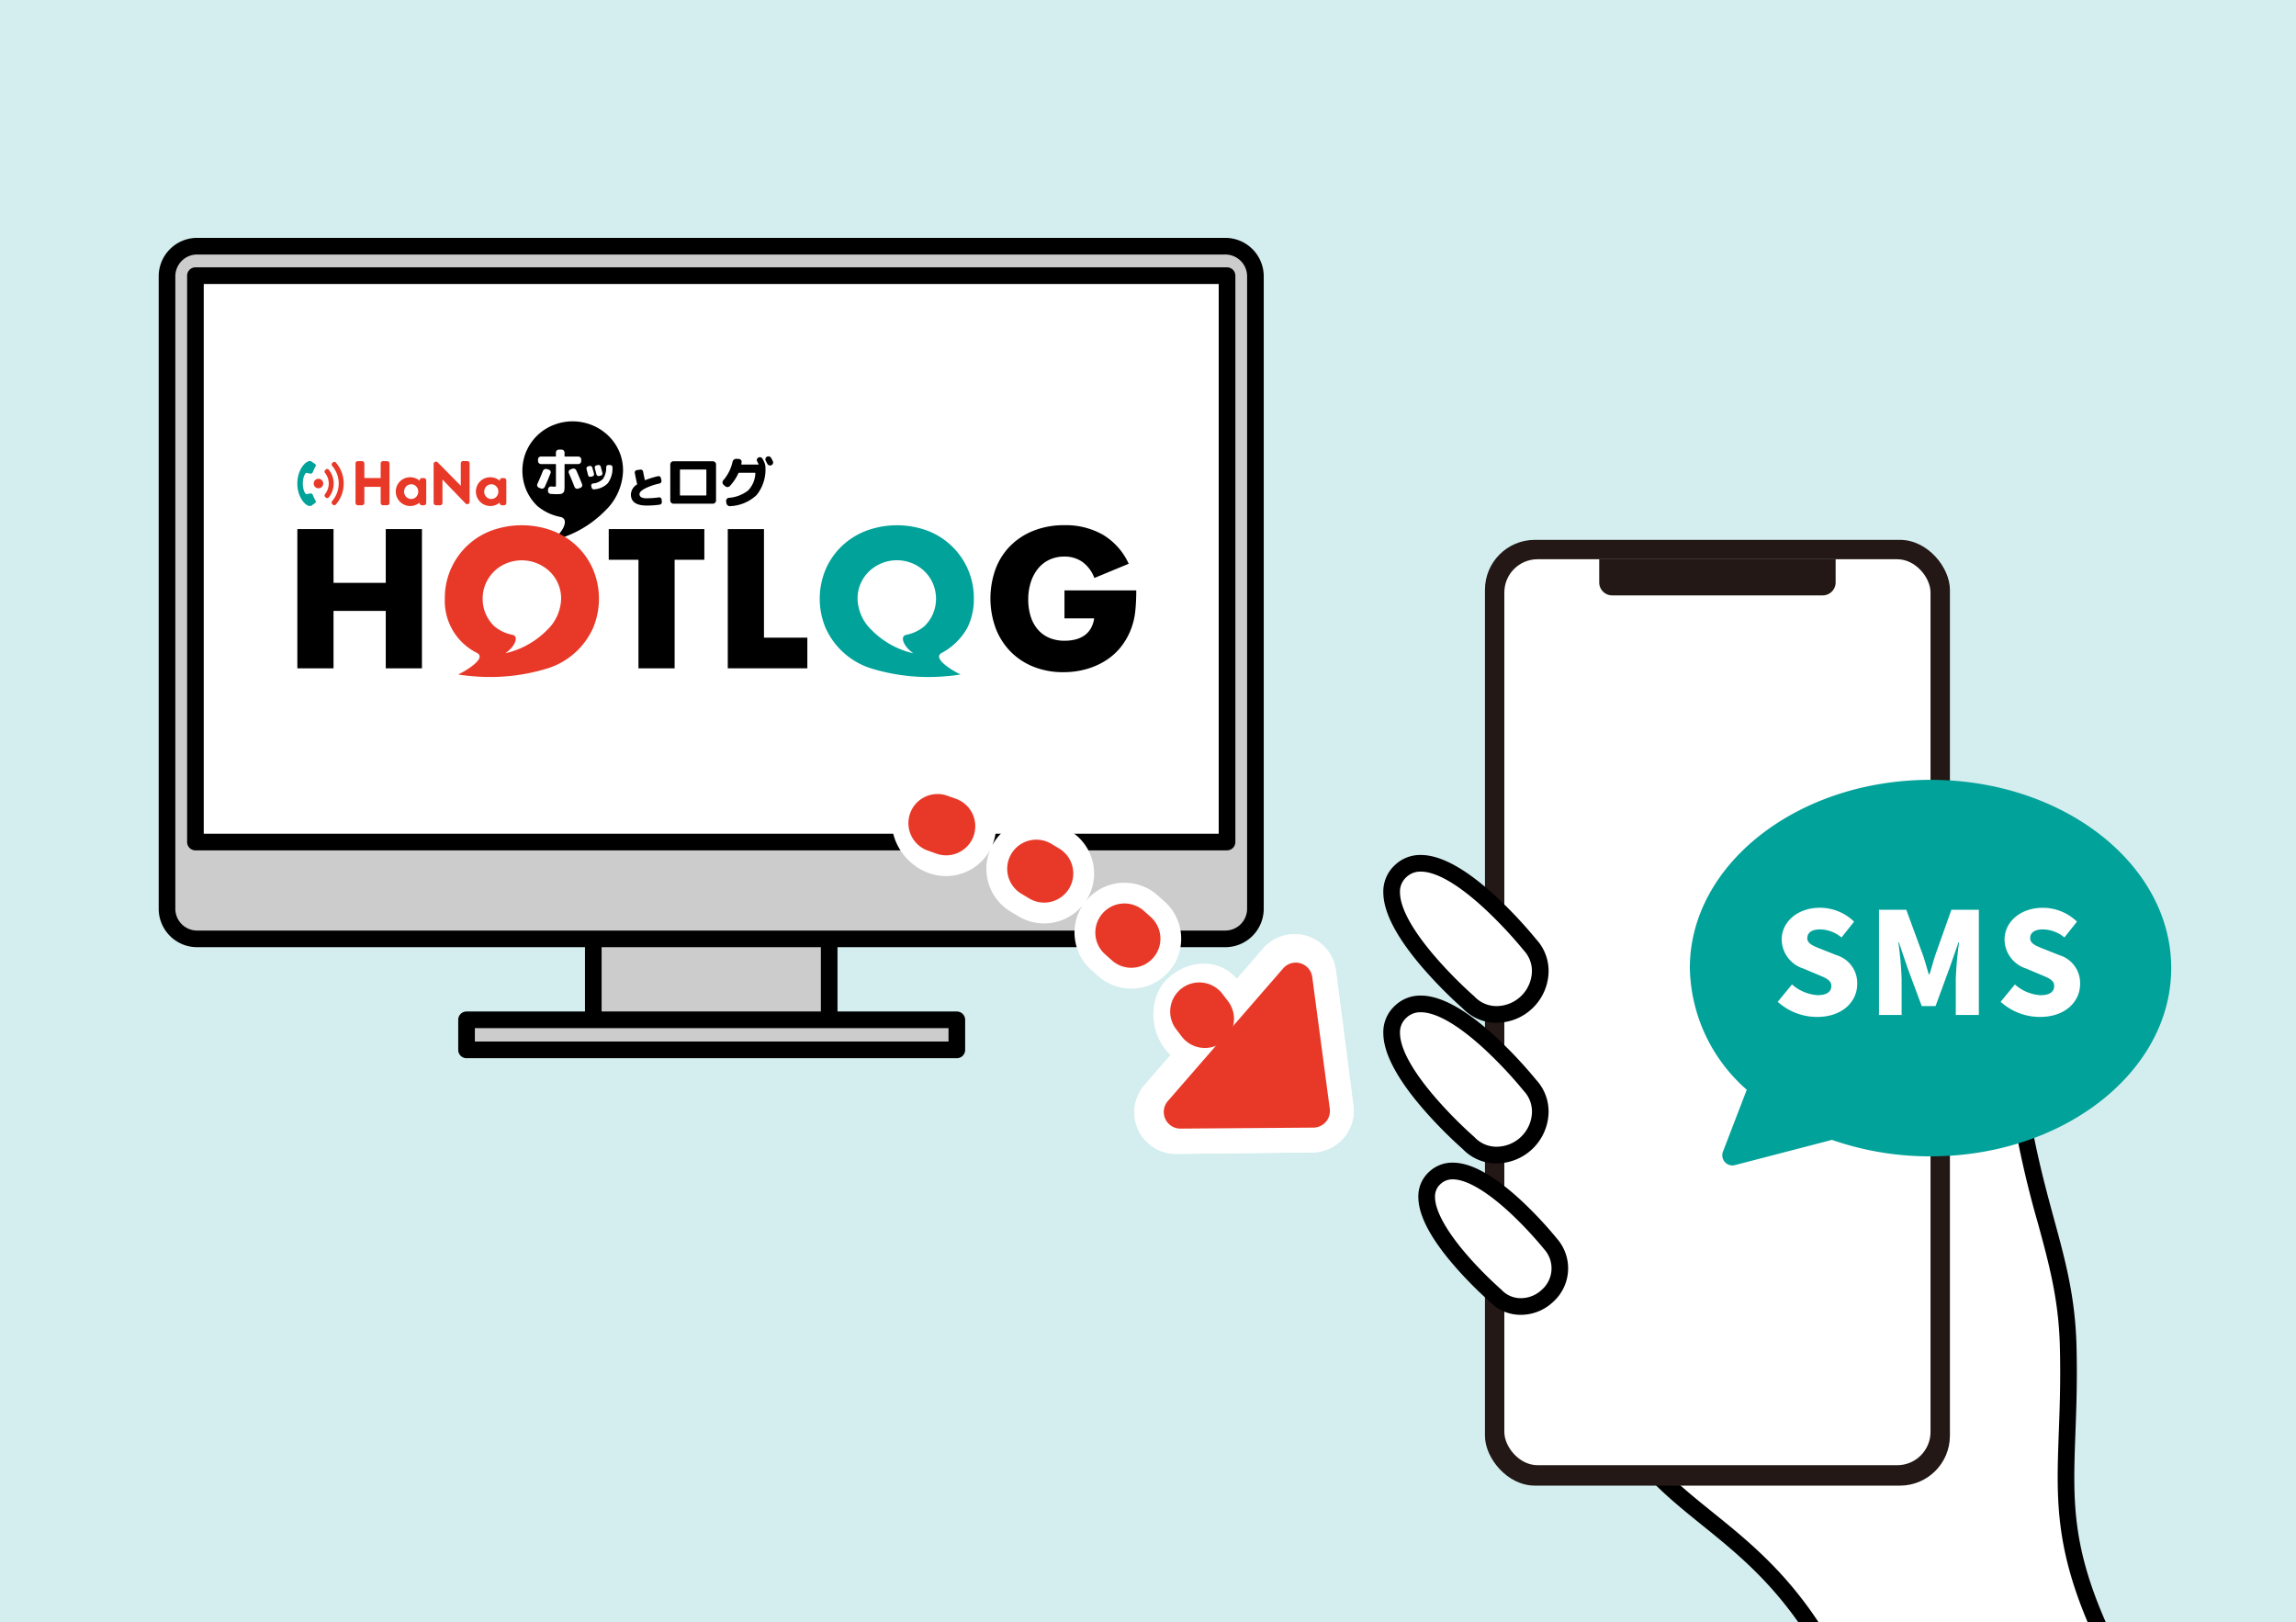 <svg xmlns="http://www.w3.org/2000/svg" xmlns:xlink="http://www.w3.org/1999/xlink" width="276" height="195" viewBox="0 0 276 195"><rect x="0" y="0" width="276" height="195" fill="#333333" stroke="none"/><defs><clipPath id="a"><rect width="276" height="195" fill="#fff" stroke="#707070" stroke-width="1"/></clipPath><clipPath id="b"><rect width="102" height="32" transform="translate(219.865 420.738)" fill="#fff" stroke="#707070" stroke-width="1"/></clipPath><clipPath id="c"><rect width="126.059" height="42.019" fill="none"/></clipPath><clipPath id="d"><rect width="95.495" height="130.682" transform="translate(-13)" fill="none"/></clipPath><clipPath id="e"><rect width="91.905" height="122.873" fill="none"/></clipPath></defs><g clip-path="url(#a)"><rect width="276" height="195" fill="#d4eeef"/><g transform="translate(-6 9)"><rect width="127" height="76" transform="translate(28 21)" fill="#fff"/><g transform="translate(-178.865 -379.738)" clip-path="url(#b)"><g transform="translate(208.003 415.738)"><g clip-path="url(#c)"><path d="M134.273,22.635a5.905,5.905,0,0,1,3.23-3.115,6.206,6.206,0,0,1,6.572,1.237,5.874,5.874,0,0,1,1.323,1.878A5.722,5.722,0,0,1,145.881,25a6.9,6.9,0,0,1-2.168,4.831,13.117,13.117,0,0,1-6.439,3.581c1.482-1.012,2.157-2.618,1.1-2.848a6.14,6.14,0,0,1-2.8-1.325,5.959,5.959,0,0,1-1.309-1.878,6.008,6.008,0,0,1,0-4.723" transform="translate(-94.124 -13.423)"/><path d="M141.347,33.338q-.281.741-.691,1.638a.349.349,0,0,1-.2.19.363.363,0,0,1-.277,0l-.231-.093a.318.318,0,0,1-.187-.19.327.327,0,0,1,.012-.264q.38-.848.661-1.558a.376.376,0,0,1,.19-.2.366.366,0,0,1,.277-.022l.237.068a.322.322,0,0,1,.2.172.327.327,0,0,1,.013.265m.436,1.613c.1,0,.165-.011.184-.034a.473.473,0,0,0,.028-.221V32.285a.044.044,0,0,0-.05-.05H140.2a.361.361,0,0,1-.355-.355v-.2a.33.33,0,0,1,.106-.246.345.345,0,0,1,.249-.1h1.744q.05,0,.05-.056v-.424a.362.362,0,0,1,.355-.355h.33a.362.362,0,0,1,.355.355v.424a.05.05,0,0,0,.056.056h1.595a.346.346,0,0,1,.249.1.332.332,0,0,1,.106.246v.2a.361.361,0,0,1-.355.355h-1.595c-.038,0-.056.017-.056.05v2.542a4.524,4.524,0,0,1-.025.56.5.5,0,0,1-.439.443,4.423,4.423,0,0,1-.551.025q-.219,0-.654-.031a.363.363,0,0,1-.324-.386l.019-.187a.339.339,0,0,1,.122-.237.328.328,0,0,1,.252-.081c.15.013.266.019.349.019m3.153.143-.249.093a.344.344,0,0,1-.271-.012.34.34,0,0,1-.184-.2q-.312-.791-.679-1.651a.331.331,0,0,1,.193-.442l.225-.087a.364.364,0,0,1,.277.009.375.375,0,0,1,.2.2q.386.866.691,1.645a.344.344,0,0,1-.009.268.331.331,0,0,1-.2.181" transform="translate(-98.308 -21.456)" fill="#fff"/><path d="M160.448,37.059q.126.448.2.733a.254.254,0,0,1-.031.2.247.247,0,0,1-.161.119l-.2.047a.26.26,0,0,1-.2-.035.25.25,0,0,1-.117-.161q-.121-.5-.187-.738a.251.251,0,0,1,.028-.2.242.242,0,0,1,.159-.117l.182-.047a.247.247,0,0,1,.2.031.288.288,0,0,1,.126.166m.075,1.906a1.873,1.873,0,0,0,1.21-.559,2.369,2.369,0,0,0,.383-1.414.258.258,0,0,1,.084-.182.249.249,0,0,1,.187-.07l.224.009a.292.292,0,0,1,.189.089.251.251,0,0,1,.072.191,3.048,3.048,0,0,1-.551,1.893,2.508,2.508,0,0,1-1.65.747.278.278,0,0,1-.2-.051.281.281,0,0,1-.114-.178l-.037-.187a.241.241,0,0,1,.04-.187.243.243,0,0,1,.166-.1m.421-1.093q-.014-.056-.2-.762a.249.249,0,0,1,.025-.2.235.235,0,0,1,.161-.117l.2-.047a.285.285,0,0,1,.205.031.25.25,0,0,1,.122.161q.131.482.2.762a.25.25,0,0,1-.028.2.243.243,0,0,1-.164.119l-.2.047a.266.266,0,0,1-.2-.033.258.258,0,0,1-.122-.163" transform="translate(-112.383 -25.848)" fill="#fff"/><path d="M102.321,70a8.621,8.621,0,0,1,5.513-8.154,10.631,10.631,0,0,1,7.467,0,8.807,8.807,0,0,1,2.94,1.875,8.58,8.58,0,0,1,1.919,2.806,9.11,9.11,0,0,1,0,6.945,8.919,8.919,0,0,1-5.638,4.945,23.4,23.4,0,0,1-8.824.9q-.9-.065-1.79-.217c.456-.161,3.629-1.91,2.251-2.6a6.96,6.96,0,0,1-3.838-6.5m4.548,0a4.456,4.456,0,0,0,.377,1.842,4.653,4.653,0,0,0,1.021,1.464,4.789,4.789,0,0,0,2.18,1.033c.822.18.3,1.432-.86,2.221a10.229,10.229,0,0,0,5.021-2.793A5.381,5.381,0,0,0,116.3,70a4.467,4.467,0,0,0-.377-1.842,4.583,4.583,0,0,0-1.032-1.464,4.878,4.878,0,0,0-5.125-.965,4.62,4.62,0,0,0-1.5.965,4.666,4.666,0,0,0-1.021,1.464A4.458,4.458,0,0,0,106.869,70" transform="translate(-71.986 -43.033)" fill="#e83828"/><path d="M46.871,69.2H53.15V62.74H57.5V79.47H53.15v-6.9H46.871v6.9H42.522V62.74h4.349Z" transform="translate(-29.916 -44.139)"/><path d="M176.7,66.423V79.47h-4.349V66.423h-3.572V62.739h11.493v3.683Z" transform="translate(-118.741 -44.139)"/><path d="M221.4,62.739V75.786h5.214V79.47h-9.564V62.739Z" transform="translate(-152.702 -44.139)"/><path d="M332.45,69h8.631a23.931,23.931,0,0,1-.111,2.419,8.6,8.6,0,0,1-.443,2.019,8.059,8.059,0,0,1-1.265,2.319,7.4,7.4,0,0,1-1.875,1.686,8.812,8.812,0,0,1-2.363,1.032,10.154,10.154,0,0,1-2.707.355,9.51,9.51,0,0,1-3.562-.644,8.021,8.021,0,0,1-2.762-1.808,8.184,8.184,0,0,1-1.8-2.8,10.445,10.445,0,0,1-.011-7.189,7.86,7.86,0,0,1,1.8-2.785,8.174,8.174,0,0,1,2.807-1.8,9.956,9.956,0,0,1,3.661-.644,9.075,9.075,0,0,1,4.593,1.132,7.839,7.839,0,0,1,3.129,3.506l-4.127,1.709a4.2,4.2,0,0,0-1.5-1.975,3.759,3.759,0,0,0-2.1-.6,4.211,4.211,0,0,0-1.775.366,3.852,3.852,0,0,0-1.365,1.043,4.987,4.987,0,0,0-.887,1.631,6.628,6.628,0,0,0-.322,2.13,6.732,6.732,0,0,0,.277,1.975,4.468,4.468,0,0,0,.832,1.575,3.751,3.751,0,0,0,1.376,1.032,4.648,4.648,0,0,0,1.908.366,5.26,5.26,0,0,0,1.243-.144,3.275,3.275,0,0,0,1.076-.466,2.643,2.643,0,0,0,.788-.832,3.323,3.323,0,0,0,.421-1.243H332.45Z" transform="translate(-227.629 -43.033)"/><path d="M272.04,73.555a7.707,7.707,0,0,1-3.024,2.947c-1.379.689,1.795,2.438,2.251,2.6q-.889.152-1.79.217a23.412,23.412,0,0,1-8.824-.9,8.92,8.92,0,0,1-5.638-4.945,9.11,9.11,0,0,1,0-6.945,8.579,8.579,0,0,1,1.919-2.807,8.817,8.817,0,0,1,2.94-1.875,10.634,10.634,0,0,1,7.467,0A8.653,8.653,0,0,1,272.854,70a7.726,7.726,0,0,1-.814,3.556m-4.112-5.4a4.607,4.607,0,0,0-2.519-2.43,4.839,4.839,0,0,0-5.125.965,4.58,4.58,0,0,0-1.032,1.464A4.461,4.461,0,0,0,258.875,70a5.38,5.38,0,0,0,1.691,3.768,10.229,10.229,0,0,0,5.021,2.793c-1.156-.79-1.682-2.041-.86-2.221a4.785,4.785,0,0,0,2.181-1.033,4.653,4.653,0,0,0,1.021-1.465,4.686,4.686,0,0,0,0-3.683" transform="translate(-178.926 -43.033)" fill="#00a29a"/><path d="M181.473,42.182l.031.3a.29.29,0,0,1-.057.218.3.3,0,0,1-.2.115,10.549,10.549,0,0,1-1.56.108q-1.9,0-1.9-1.334A1.47,1.47,0,0,1,178.5,40.4a.074.074,0,0,0,.031-.067q-.18-.775-.277-1.329a.284.284,0,0,1,.049-.218.279.279,0,0,1,.187-.12l.426-.062a.268.268,0,0,1,.216.054.322.322,0,0,1,.123.193q.108.579.205.99c.007.031.024.039.051.025a10.728,10.728,0,0,1,1.54-.472.279.279,0,0,1,.218.038.262.262,0,0,1,.121.182l.067.3a.288.288,0,0,1-.041.224.281.281,0,0,1-.179.131,7.281,7.281,0,0,0-1.806.631q-.611.343-.611.636a.424.424,0,0,0,.205.388,1.336,1.336,0,0,0,.667.125,10.243,10.243,0,0,0,1.457-.108.266.266,0,0,1,.213.051.275.275,0,0,1,.11.19" transform="translate(-125.083 -27.156)"/><path d="M198.84,40.321h-4.721a.381.381,0,0,1-.274-.113.364.364,0,0,1-.116-.271V35.6a.363.363,0,0,1,.116-.27.38.38,0,0,1,.274-.113h4.721a.381.381,0,0,1,.274.113.363.363,0,0,1,.116.27v4.338a.364.364,0,0,1-.116.271.382.382,0,0,1-.274.113m-3.948-4.051v3a.054.054,0,0,0,.062.062h3.052a.054.054,0,0,0,.062-.062v-3a.054.054,0,0,0-.062-.062h-3.052a.054.054,0,0,0-.062.062" transform="translate(-136.294 -24.775)"/><path d="M216.815,35.259a5.745,5.745,0,0,1-1.026,1.54.366.366,0,0,1-.277.127.409.409,0,0,1-.291-.106l-.192-.164a.39.39,0,0,1-.034-.541A5.057,5.057,0,0,0,216.11,33.9a.45.45,0,0,1,.161-.267.423.423,0,0,1,.291-.1l.308.014a.359.359,0,0,1,.256.134.326.326,0,0,1,.072.277c0,.023-.01.056-.017.1s-.013.076-.017.1a.041.041,0,0,0,.01.041.048.048,0,0,0,.038.021h2a.034.034,0,0,0,.031-.017.031.031,0,0,0,0-.031c-.018-.037-.047-.09-.085-.161s-.068-.125-.086-.161a.341.341,0,0,1-.027-.267.328.328,0,0,1,.178-.205.353.353,0,0,1,.277-.024.349.349,0,0,1,.216.175q.082.144.171.335a1.552,1.552,0,0,1,.178.739A4.867,4.867,0,0,1,219,37.89a4.941,4.941,0,0,1-3.165,1.331.39.39,0,0,1-.294-.079.432.432,0,0,1-.165-.263l-.034-.226a.351.351,0,0,1,.068-.284.363.363,0,0,1,.253-.147,4.276,4.276,0,0,0,2.312-.879,3.147,3.147,0,0,0,.876-2.07q0-.061-.048-.061H216.89a.075.075,0,0,0-.075.047m3.476-1.136c-.023-.041-.055-.1-.1-.178s-.071-.137-.089-.178a.328.328,0,0,1-.028-.277.358.358,0,0,1,.178-.215.368.368,0,0,1,.287-.02.356.356,0,0,1,.219.185q.068.123.191.369a.346.346,0,0,1,.021.277.357.357,0,0,1-.185.209.345.345,0,0,1-.281.017.391.391,0,0,1-.219-.188" transform="translate(-151.189 -23.382)"/><path d="M69.417,40.474a.284.284,0,0,1-.284-.284V38.262H67.171v1.929a.284.284,0,0,1-.284.284h-.493a.284.284,0,0,1-.284-.284V35.454a.283.283,0,0,1,.284-.283h.493a.283.283,0,0,1,.284.283V37.2h1.962V35.454a.284.284,0,0,1,.284-.283h.493a.284.284,0,0,1,.284.284v4.736a.284.284,0,0,1-.284.284Z" transform="translate(-46.51 -24.744)" fill="#e83828"/><path d="M84.167,45.168a1.733,1.733,0,0,1-1.735-1.727,1.713,1.713,0,0,1,1.735-1.728,1.733,1.733,0,0,1,1.121.409l.023-.094a.284.284,0,0,1,.276-.216h.221a.284.284,0,0,1,.284.284v2.7a.284.284,0,0,1-.284.284h-.236a.284.284,0,0,1-.284-.284v-.035a1.731,1.731,0,0,1-1.121.409m.121-2.614a.855.855,0,0,0-.606.258.922.922,0,0,0-.25.629.934.934,0,0,0,.25.629l0,0a.852.852,0,0,0,.6.253.821.821,0,0,0,.6-.258.892.892,0,0,0,.25-.629.879.879,0,0,0-.25-.629.817.817,0,0,0-.6-.258" transform="translate(-57.993 -29.346)" fill="#e83828"/><path d="M98.061,40.456a.284.284,0,0,1-.284-.284V35.5a.284.284,0,0,1,.486-.2l2.779,2.816V35.429a.284.284,0,0,1,.284-.284h.493a.284.284,0,0,1,.284.284v4.615a.284.284,0,0,1-.488.2l-2.777-2.883v2.815a.284.284,0,0,1-.284.284Z" transform="translate(-68.789 -24.726)" fill="#e83828"/><path d="M116.651,45.168a1.733,1.733,0,0,1-1.735-1.727,1.713,1.713,0,0,1,1.735-1.728,1.733,1.733,0,0,1,1.121.409l.023-.094a.284.284,0,0,1,.276-.216h.221a.284.284,0,0,1,.284.284v2.7a.284.284,0,0,1-.284.284h-.236a.284.284,0,0,1-.284-.284v-.034a1.733,1.733,0,0,1-1.121.409m.121-2.614a.855.855,0,0,0-.606.258.922.922,0,0,0-.25.629.934.934,0,0,0,.25.629l0,0a.852.852,0,0,0,.6.253.821.821,0,0,0,.6-.258.892.892,0,0,0,.25-.629.879.879,0,0,0-.25-.629.817.817,0,0,0-.6-.258" transform="translate(-80.847 -29.346)" fill="#e83828"/><path d="M49.164,38.066a.571.571,0,1,1,.576.576.565.565,0,0,1-.576-.576m1.3-1.428a.247.247,0,0,1,.072-.175l.072-.072a.247.247,0,0,1,.367.019,2.64,2.64,0,0,1,0,3.323.247.247,0,0,1-.367.019l-.072-.072a.248.248,0,0,1-.017-.33,2.043,2.043,0,0,0,0-2.556.247.247,0,0,1-.055-.155m.846,3.713a.247.247,0,0,1,.061-.162,3.239,3.239,0,0,0,.007-4.242.248.248,0,0,1,.012-.337l.072-.072a.248.248,0,0,1,.361.012,3.846,3.846,0,0,1,0,5.043.248.248,0,0,1-.361.012l-.079-.079a.247.247,0,0,1-.072-.175" transform="translate(-34.588 -24.951)" fill="#e83828"/><path d="M42.519,37.847c-.019-1.777,1.216-3.023,1.738-2.628q.2.145.4.285a.215.215,0,0,1,.057.281,4.534,4.534,0,0,0-.333.689.272.272,0,0,1-.308.181q-.252-.047-.505-.09c.021,0-.366.243-.394,1.283.028,1.04.415,1.285.394,1.283q.253-.044.505-.09a.272.272,0,0,1,.308.181,4.561,4.561,0,0,0,.333.689.214.214,0,0,1-.057.281q-.2.141-.4.285c-.521.395-1.757-.851-1.738-2.628" transform="translate(-29.914 -24.726)" fill="#00a29a"/></g></g></g><g transform="translate(25.1 19.613)"><rect width="28.356" height="16.402" transform="translate(52.219 80.346)" fill="#ccc"/><g transform="translate(52.219 80.346)"><path d="M0-1H28.356a1,1,0,0,1,1,1V16.4a1,1,0,0,1-1,1H0a1,1,0,0,1-1-1V0A1,1,0,0,1,0-1ZM27.356,1H1V15.4H27.356Z"/></g><rect width="58.937" height="3.614" transform="translate(36.983 93.968)" fill="#ccc"/><g transform="translate(0.977 0.979)"><path d="M0-1H58.937a1,1,0,0,1,1,1V3.614a1,1,0,0,1-1,1H0a1,1,0,0,1-1-1V0A1,1,0,0,1,0-1ZM57.937,1H1V2.614H57.937Z" transform="translate(36.006 92.991)"/><path d="M129.222,2H5.618A3.618,3.618,0,0,0,2,5.618V81.644a3.618,3.618,0,0,0,3.618,3.618h123.6a3.618,3.618,0,0,0,3.618-3.618V5.618A3.619,3.619,0,0,0,129.222,2m.2,71.621H5.416V5.543H129.424Z" transform="translate(-2 -2)" fill="#ccc"/><path d="M5.618,1h123.6a4.624,4.624,0,0,1,4.618,4.618V81.644a4.624,4.624,0,0,1-4.618,4.618H5.618A4.624,4.624,0,0,1,1,81.644V5.618A4.624,4.624,0,0,1,5.618,1Zm123.6,83.262a2.621,2.621,0,0,0,2.618-2.618V5.618A2.621,2.621,0,0,0,129.222,3H5.618A2.621,2.621,0,0,0,3,5.618V81.644a2.621,2.621,0,0,0,2.619,2.618ZM5.416,4.543H129.424a1,1,0,0,1,1,1V73.621a1,1,0,0,1-1,1H5.416a1,1,0,0,1-1-1V5.543A1,1,0,0,1,5.416,4.543Zm123.008,2H6.416V72.621H128.424Z" transform="translate(-2 -2)"/></g></g></g><g transform="translate(-4720.392 -1609.859) rotate(-60)"><path d="M-3191.215-17517.293a5.969,5.969,0,0,1-2.351-.482,6,6,0,0,1-3.165-7.873c1.244-3.07,4.933-5.008,8-3.766s4.743,4.285,3.5,7.355l-.465,1.119A6,6,0,0,1-3191.215-17517.293Zm3.935-12.479a5.994,5.994,0,0,1-1.267-.135,6,6,0,0,1-4.605-7.127l.2-.986a6,6,0,0,1,6.248-4.82,6,6,0,0,1-5.036-6.066l.016-1a6,6,0,0,1,5.185-5.9,6.049,6.049,0,0,1-6.083-4.961c-.627-3.254,1.411-6.893,4.665-7.52s6.309,1.01,6.937,4.264l.217,1.182a6,6,0,0,1-4.873,6.947q-.118.021-.235.035c.077,0,.154,0,.232,0a6,6,0,0,1,5.954,6.045l-.019,1.2a6,6,0,0,1-6,5.857c-.049,0-.1,0-.146,0-.078,0-.156-.006-.233-.01.073.012.147.025.221.039a6,6,0,0,1,4.715,7.055l-.241,1.168A6,6,0,0,1-3187.28-17529.771Z" transform="translate(4123.587 22602.869)" fill="#fff"/><path d="M18.269,4.2a5,5,0,0,1,7.474,0L36.613,16.433a5,5,0,0,1-3.737,8.322H11.135A5,5,0,0,1,7.4,16.433Z" transform="translate(949.417 5107.847) rotate(-169)" fill="#fff"/><path d="M22.005,13.546l-1.963,2.208h3.926l-1.963-2.208m0-11.021A4.979,4.979,0,0,1,25.742,4.2L36.613,16.433a5,5,0,0,1-3.737,8.322H11.135A5,5,0,0,1,7.4,16.433L18.269,4.2A4.979,4.979,0,0,1,22.005,2.526Z" transform="translate(949.417 5107.847) rotate(-169)" fill="#fff"/><path d="M13.5,1.7a2,2,0,0,1,3,0L27.068,13.677A2,2,0,0,1,25.568,17H4.432a2,2,0,0,1-1.5-3.323Z" transform="translate(943.449 5102.227) rotate(-169)" fill="#e83928"/><path d="M-3191.214-17519.793a3.482,3.482,0,0,1-1.371-.281,3.5,3.5,0,0,1-1.846-4.592l.4-.959a3.5,3.5,0,0,1,4.558-1.93,3.5,3.5,0,0,1,1.929,4.559l-.447,1.074A3.5,3.5,0,0,1-3191.214-17519.793Zm3.932-12.479a3.424,3.424,0,0,1-.739-.08,3.5,3.5,0,0,1-2.686-4.156l.212-1.023a3.488,3.488,0,0,1,4.115-2.75,3.5,3.5,0,0,1,2.75,4.115l-.234,1.129A3.5,3.5,0,0,1-3187.282-17532.271Zm1.547-12.99c-.028,0-.057,0-.085,0a3.5,3.5,0,0,1-3.415-3.582l.016-1.043a3.5,3.5,0,0,1,3.5-3.473h.027a3.5,3.5,0,0,1,3.473,3.527l-.018,1.156A3.5,3.5,0,0,1-3185.736-17545.262Zm-.977-13.043a3.5,3.5,0,0,1-3.443-2.895l-.189-1.025a3.5,3.5,0,0,1,2.774-4.1,3.5,3.5,0,0,1,4.1,2.775l.21,1.139a3.5,3.5,0,0,1-2.843,4.053A3.6,3.6,0,0,1-3186.713-17558.3Z" transform="translate(4123.587 22602.869)" fill="#e83928"/></g><g transform="translate(178.505 64.891)"><g clip-path="url(#d)"><path d="M168.335,112.93l-3.574-6.187c-7.582-15.5-4.506-21.036-4.944-36.585-.447-15.854-8.443-19.936-7.592-61.734A4.3,4.3,0,0,0,149.248,4.1,4.051,4.051,0,0,0,144.9,5.634a15.307,15.307,0,0,0-2.723,6.94l-7.414,32.99c-1.081,18.513-11.492,32.913-30,31.832,6.606,15.009,20.275,13.428,29.768,37.531l3.3,9.835" transform="translate(-89.705 26.635)" fill="#fff"/><path d="M137.835,125.763a1,1,0,0,1-.948-.682l-3.3-9.811c-5.274-13.376-11.917-18.739-17.779-23.47-4.628-3.735-9-7.263-11.965-14a1,1,0,0,1,.974-1.4c8.424.492,15.592-2.353,20.728-8.228,4.835-5.531,7.677-13.368,8.22-22.664a1,1,0,0,1,.023-.161L141.2,12.369a16.288,16.288,0,0,1,2.9-7.332,5.051,5.051,0,0,1,5.427-1.9,4.959,4.959,0,0,1,2.815,2.119,5.751,5.751,0,0,1,.881,3.186c-.542,26.607,2.478,37.691,4.9,46.6,1.354,4.97,2.523,9.262,2.687,15.089.115,4.083-.011,7.508-.123,10.531-.32,8.668-.531,14.4,4.951,25.612l3.556,6.157a1,1,0,1,1-1.732,1l-3.574-6.187q-.017-.03-.032-.061c-5.717-11.686-5.487-17.94-5.168-26.6.11-2.992.235-6.383.122-10.4-.157-5.588-1.3-9.773-2.618-14.619a121.874,121.874,0,0,1-3.6-16.845A195.07,195.07,0,0,1,151.225,8.4a3.313,3.313,0,0,0-2.259-3.345,3.045,3.045,0,0,0-3.259,1.172,14.4,14.4,0,0,0-2.544,6.535l-.006.028-7.4,32.911a47.084,47.084,0,0,1-2.593,13.135,33.076,33.076,0,0,1-6.112,10.647,26.222,26.222,0,0,1-20.686,8.965c2.725,5.356,6.445,8.359,10.7,11.793,6.058,4.89,12.924,10.432,18.393,24.317q.009.024.017.048l3.3,9.835a1,1,0,0,1-.948,1.319Z" transform="translate(-89.705 26.635)"/><rect width="55.892" height="113.682" rx="6" transform="translate(0 0)" fill="#231815"/><rect width="51.231" height="108.898" rx="4" transform="translate(2.33 2.33)" fill="#fff"/><path d="M63.637,5.974V8.765a1.558,1.558,0,0,1-1.554,1.554H36.771a1.558,1.558,0,0,1-1.553-1.554V5.974Z" transform="translate(-21.482 -3.644)" fill="#231815"/><path d="M122.414,134.754c0,12.014-12.286,21.753-27.442,21.753S67.53,146.768,67.53,134.754,79.816,113,94.972,113s27.442,9.739,27.442,21.753" transform="translate(-41.191 -83.449)" fill="#01a29a"/><path d="M78.063,208.908l3.546-10,10.5,7.021Z" transform="translate(-47.616 -134.996)" fill="#01a29a"/><path d="M68.26,157.539a1.215,1.215,0,0,1-1.135-1.651l2.861-7.445a19.919,19.919,0,0,1-6.844-14.624c0-12.477,12.979-22.628,28.934-22.628s28.933,10.151,28.933,22.628-12.979,22.628-28.933,22.628a35.647,35.647,0,0,1-11.847-1.978L68.565,157.5a1.205,1.205,0,0,1-.306.039m23.816-43.918c-14.614,0-26.5,9.061-26.5,20.2,0,4.916,2.359,9.66,6.644,13.356a1.216,1.216,0,0,1,.34,1.356l-2.314,6.022,9.737-2.53a1.226,1.226,0,0,1,.721.034,33.169,33.169,0,0,0,11.375,1.96c14.614,0,26.5-9.061,26.5-20.2s-11.889-20.2-26.5-20.2" transform="translate(-38.514 -82.345)" fill="#01a29a"/><path d="M-13.439.238c3.06,0,4.828-1.853,4.828-3.961a3.5,3.5,0,0,0-2.5-3.468l-1.581-.629c-1.122-.442-1.921-.714-1.921-1.411,0-.68.578-1.054,1.513-1.054a4.114,4.114,0,0,1,2.6.969l1.513-1.9A5.886,5.886,0,0,0-13.1-12.886c-2.686,0-4.59,1.7-4.59,3.825a3.7,3.7,0,0,0,2.567,3.468l1.615.68c1.088.459,1.785.7,1.785,1.428,0,.68-.527,1.105-1.649,1.105a5.114,5.114,0,0,1-3.077-1.292l-1.717,2.091A7.078,7.078,0,0,0-13.439.238ZM-5.993,0h2.72V-4.335a42.024,42.024,0,0,0-.391-4.386H-3.6L-2.576-5.7-.859-1.071H.807L2.508-5.7,3.561-8.721H3.63a42.024,42.024,0,0,0-.391,4.386V0H6.01V-12.648h-3.3L.774-7.191c-.238.731-.442,1.53-.7,2.312H-.008c-.238-.782-.442-1.581-.7-2.312l-2.006-5.457H-5.993ZM13.354.238c3.06,0,4.828-1.853,4.828-3.961a3.5,3.5,0,0,0-2.5-3.468L14.1-7.82c-1.122-.442-1.921-.714-1.921-1.411,0-.68.578-1.054,1.513-1.054a4.114,4.114,0,0,1,2.6.969l1.513-1.9a5.886,5.886,0,0,0-4.114-1.666c-2.686,0-4.59,1.7-4.59,3.825a3.7,3.7,0,0,0,2.567,3.468l1.615.68c1.088.459,1.785.7,1.785,1.428,0,.68-.527,1.105-1.649,1.105a5.114,5.114,0,0,1-3.077-1.292L8.628-1.581A7.078,7.078,0,0,0,13.354.238Z" transform="translate(53.36 57.109)" fill="#fff"/><g transform="translate(-12.246 29.553)"><g clip-path="url(#e)"><path d="M20.142,52.519h0a4.924,4.924,0,0,0,.432-6.945S9.881,32.195,5.041,36.706C.162,41.192,13.183,52.5,13.183,52.5a4.925,4.925,0,0,0,6.958.023" transform="translate(-2.918 -26.452)" fill="#fff"/><path d="M16.59,54.946h0a5.6,5.6,0,0,1-4.1-1.728,53.44,53.44,0,0,1-4.65-4.693c-3.212-3.687-4.857-6.775-4.892-9.18a4.314,4.314,0,0,1,1.415-3.374,4.394,4.394,0,0,1,3.089-1.195c2.457,0,5.562,1.739,9.229,5.169a52.9,52.9,0,0,1,4.651,4.975A5.6,5.6,0,0,1,22.8,49.114a6.283,6.283,0,0,1-6.207,5.832ZM7.451,36.777a2.421,2.421,0,0,0-1.729.661l0,0a2.331,2.331,0,0,0-.77,1.874c.027,1.888,1.543,4.612,4.385,7.877a52.066,52.066,0,0,0,4.507,4.547,1,1,0,0,1,.074.071,3.619,3.619,0,0,0,2.676,1.134A4.283,4.283,0,0,0,20.8,48.99a3.619,3.619,0,0,0-.957-2.732q-.027-.029-.051-.059a51.587,51.587,0,0,0-4.5-4.809C12.066,38.372,9.353,36.777,7.451,36.777Z" transform="translate(-2.918 -26.452)"/><path d="M20.142,117.384h0a4.924,4.924,0,0,0,.432-6.945S9.881,97.059,5.041,101.57c-4.879,4.486,8.143,15.79,8.143,15.79a4.925,4.925,0,0,0,6.958.023" transform="translate(-2.918 -74.411)" fill="#fff"/><path d="M16.59,119.81h0a5.6,5.6,0,0,1-4.1-1.728,53.44,53.44,0,0,1-4.65-4.693c-3.212-3.687-4.857-6.775-4.892-9.179a4.314,4.314,0,0,1,1.414-3.373,4.394,4.394,0,0,1,3.09-1.2c2.457,0,5.562,1.739,9.229,5.169a52.892,52.892,0,0,1,4.651,4.975,5.6,5.6,0,0,1,1.466,4.194,6.283,6.283,0,0,1-6.207,5.832Zm-9.138-18.17a2.421,2.421,0,0,0-1.729.661l0,0a2.331,2.331,0,0,0-.77,1.874c.027,1.888,1.543,4.612,4.385,7.877a52.064,52.064,0,0,0,4.507,4.547,1,1,0,0,1,.074.071,3.619,3.619,0,0,0,2.676,1.134,4.283,4.283,0,0,0,4.211-3.956,3.619,3.619,0,0,0-.957-2.732q-.027-.029-.051-.059a51.589,51.589,0,0,0-4.5-4.809C12.066,103.236,9.353,101.641,7.451,101.641Z" transform="translate(-2.918 -74.411)"/><path d="M34.622,192.705h0a4.414,4.414,0,0,0,.388-6.225s-9.585-11.994-13.924-7.95c-4.373,4.022,7.3,14.154,7.3,14.154a4.414,4.414,0,0,0,6.237.021" transform="translate(-14.865 -131.384)" fill="#fff"/><path d="M31.438,194.984h0a5.123,5.123,0,0,1-3.747-1.578,48.044,48.044,0,0,1-4.175-4.214c-2.9-3.324-4.379-6.114-4.411-8.3a3.967,3.967,0,0,1,1.3-3.1,4.039,4.039,0,0,1,2.84-1.1c2.229,0,5.037,1.568,8.344,4.661a47.549,47.549,0,0,1,4.177,4.468,5.422,5.422,0,0,1-.461,7.61A5.65,5.65,0,0,1,31.438,194.984ZM23.246,178.7a2.071,2.071,0,0,0-1.479.565l0,0a1.993,1.993,0,0,0-.657,1.6c.024,1.647,1.415,4.136,3.919,7.01a46.418,46.418,0,0,0,4.016,4.05,1,1,0,0,1,.074.072,3.141,3.141,0,0,0,2.323.984,3.657,3.657,0,0,0,2.5-1.009,3.42,3.42,0,0,0,.341-4.812q-.027-.029-.051-.059a46.14,46.14,0,0,0-4.021-4.3C27.372,180.155,24.9,178.7,23.246,178.7Z" transform="translate(-14.865 -131.384)"/></g></g></g></g></g></svg>